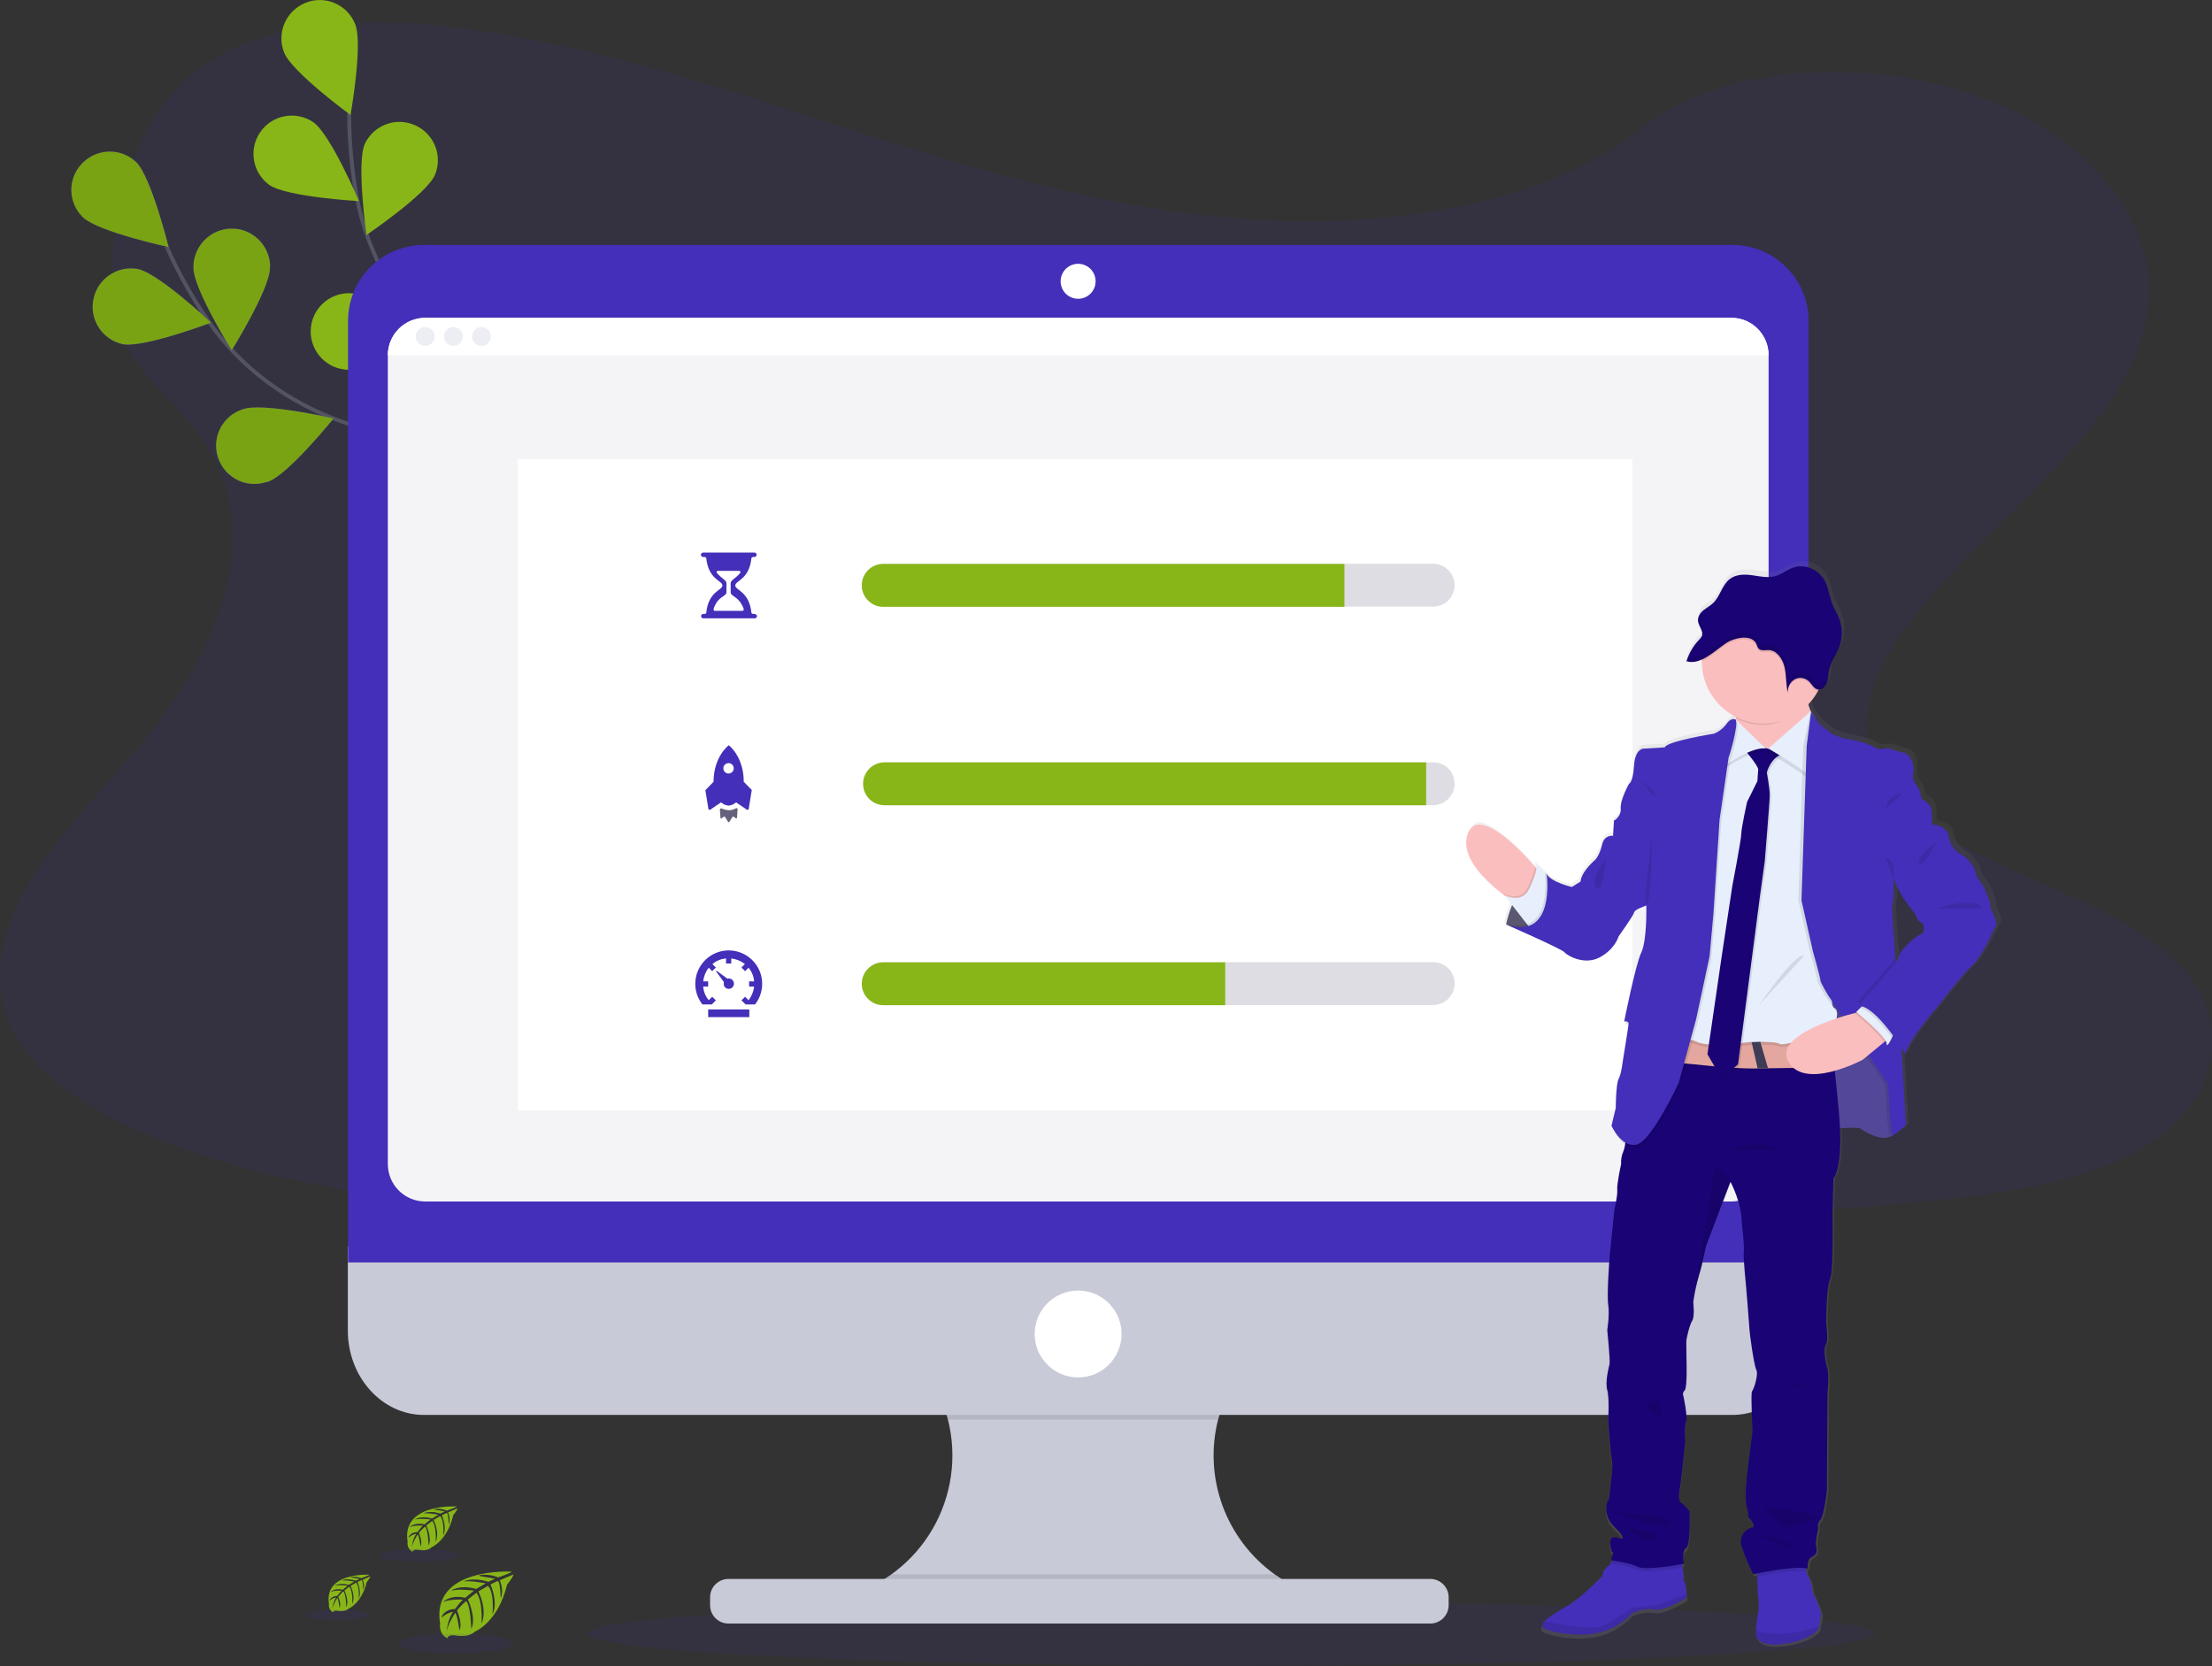 <?xml version="1.0" encoding="UTF-8"?> <!-- Generator: Adobe Illustrator 17.1.0, SVG Export Plug-In . SVG Version: 6.00 Build 0) --> <svg xmlns="http://www.w3.org/2000/svg" xmlns:xlink="http://www.w3.org/1999/xlink" id="fb638577-3af1-4e62-8e8d-f046cc0653af" x="0px" y="0px" viewBox="0 0 1150.4 866.5" xml:space="preserve"><rect x="0" y="0" width="1150.4" height="866.5" fill="#333333" stroke="none"/> <title>site stats</title> <path opacity="0.1" fill="#432FB9" d="M1119.6,593.6c-1.1,0.7-2.2,1.4-3.3,2.1 c-4.2,2.6-8.5,4.9-12.9,6.9c-23.5,10.8-52.4,16.2-80.5,19.8c-63.2,8.1-127.6,9.7-191.8,11.2c-173.5,4.2-347.4,8.3-520.4-1.3 c-68.4-3.8-138.3-10.2-200.2-29.7c-8.9-2.8-17.6-5.9-26.1-9.2c-17.3-6.8-33.8-15.1-47.6-25c-13-9.3-23.5-19.9-29.8-32.1 c-13.1-25.2-6.2-53.6,8.8-78.3c6.3-10.1,13.3-19.7,21-28.8c11.5-13.9,24.2-27.5,35.8-41.3c41.3-49.5,68.3-112.1,30.1-162.9 c-11-14.6-26.8-27.4-35.7-42.6c-11.4-19.5-10.5-41.1-6.9-62.1c0.5-2.6,1-5.3,1.5-7.9c6.2-31.1,17.9-64.6,53.8-84.1 c37.3-20.2,90.3-19.2,136.6-12c72,11.2,138.4,34.7,205.5,55.9s137.3,40.6,211.1,42.7c65.1,1.8,141.1-11.9,184.3-47.7 c42-34.8,120.9-37.4,177.8-16.4c39,14.4,68.2,40.4,80.4,69.6c2.5,5.8,4.3,11.9,5.4,18.1c1,5.6,1.3,11.4,1,17.1 c-0.2,2.8-0.5,5.6-1,8.4c-9.5,57.6-77.9,103.1-119.5,154.5c-20.3,25.1-34.7,55.3-20.7,82.5c21.3,41.3,95.4,56,140.2,86.7 c8.6,5.9,16.1,12.4,22,19.8C1160,534.8,1152,571.8,1119.6,593.6z"></path> <path fill="none" stroke="#535461" stroke-width="2" stroke-miterlimit="10" d="M294.9,324.9c0,0-46-81.5-115.3-105 c-29.1-9.9-54.5-28.4-71.8-53.7c-8.2-12-15.3-24.8-21.2-38.1"></path> <path fill="#432FB9" d="M43,112.9c7.9,7.7,44.7,15.6,44.7,15.6s-9-36.5-16.9-44.2c-8-7.6-20.6-7.2-28.2,0.8 C35.1,92.9,35.3,105.3,43,112.9z"></path> <path fill="#432FB9" d="M63.8,179c10.8,2.1,46-11.2,46-11.2s-27.4-25.8-38.2-27.9c-10.8-1.9-21.2,5.3-23.1,16.2 C46.6,166.6,53.4,176.7,63.8,179L63.8,179z"></path> <path fill="#432FB9" d="M139.5,250.5c10.4-3.6,34-32.9,34-32.9s-36.7-8.4-47.1-4.8c-10.5,3.3-16.4,14.4-13.1,24.9 s14.4,16.4,24.9,13.1C138.7,250.8,139.1,250.7,139.5,250.5L139.5,250.5z"></path> <path fill="#432FB9" d="M209,291.8c10.9-1.8,39.1-26.6,39.1-26.6s-34.7-14.5-45.6-12.7c-10.9,1.8-18.2,12.1-16.4,22.9 S198.2,293.6,209,291.8z"></path> <path fill="#432FB9" d="M140.4,139.3c0,11-19.9,42.9-19.9,42.9s-19.9-31.9-19.9-42.9c-0.2-11,8.5-20.1,19.5-20.4s20.1,8.5,20.4,19.5 C140.4,138.7,140.4,139,140.4,139.3L140.4,139.3z"></path> <path fill="#432FB9" d="M221.1,188.5c-3.3,10.5-31.8,35-31.8,35s-9.5-36.4-6.2-46.9c3.7-10.4,15.2-15.7,25.5-12 C218.3,168.1,223.7,178.5,221.1,188.5L221.1,188.5z"></path> <path fill="#432FB9" d="M292.9,247.1c-1.5,10.9-25.5,39.9-25.5,39.9s-15.5-34.3-14-45.2c1.3-10.9,11.2-18.7,22.1-17.4 c10.9,1.3,18.7,11.2,17.4,22.1C293,246.7,293,246.9,292.9,247.1L292.9,247.1z"></path> <path fill="#79A313" d="M43,112.9c7.9,7.7,44.7,15.6,44.7,15.6s-9-36.5-16.9-44.2 c-8-7.6-20.6-7.2-28.2,0.8C35.1,92.9,35.3,105.3,43,112.9z"></path> <path fill="#79A313" d="M63.8,179c10.8,2.1,46-11.2,46-11.2s-27.4-25.8-38.2-27.9 c-10.8-1.9-21.2,5.3-23.1,16.2C46.6,166.6,53.4,176.7,63.8,179L63.8,179z"></path> <path fill="#79A313" d="M139.5,250.5c10.4-3.6,34-32.9,34-32.9s-36.7-8.4-47.1-4.8 c-10.5,3.3-16.4,14.4-13.1,24.9s14.4,16.4,24.9,13.1C138.7,250.8,139.1,250.7,139.5,250.5L139.5,250.5z"></path> <path opacity="0.25" d="M209,291.8c10.9-1.8,39.1-26.6,39.1-26.6s-34.7-14.5-45.6-12.7 c-10.9,1.8-18.2,12.1-16.4,22.9S198.2,293.6,209,291.8z"></path> <path fill="#79A313" d="M140.4,139.3c0,11-19.9,42.9-19.9,42.9s-19.9-31.9-19.9-42.9 c-0.2-11,8.5-20.1,19.5-20.4s20.1,8.5,20.4,19.5C140.4,138.7,140.4,139,140.4,139.3L140.4,139.3z"></path> <path opacity="0.25" d="M221.1,188.5c-3.3,10.5-31.8,35-31.8,35s-9.5-36.4-6.2-46.9 c3.7-10.4,15.2-15.7,25.5-12C218.3,168.1,223.7,178.5,221.1,188.5L221.1,188.5z"></path> <path opacity="0.25" d="M292.9,247.1c-1.5,10.9-25.5,39.9-25.5,39.9s-15.5-34.3-14-45.2 c1.3-10.9,11.2-18.7,22.1-17.4c10.9,1.3,18.7,11.2,17.4,22.1C293,246.7,293,246.9,292.9,247.1L292.9,247.1z"></path> <path fill="none" stroke="#535461" stroke-width="2" stroke-miterlimit="10" d="M292.3,323.2c0,0-9-93.2-62.9-142.7 c-22.6-20.8-38.3-48.1-43.9-78.2c-2.6-14.3-3.9-28.9-3.9-43.5"></path> <path fill="#88B618" d="M147.8,27.4c4.1,10.2,34.5,32.4,34.5,32.4s6.6-37,2.4-47.3c-4.1-10.2-15.7-15.2-25.9-11 S143.7,17.2,147.8,27.4L147.8,27.4z"></path> <path fill="#88B618" d="M140.1,96.2c9,6.3,46.6,8.4,46.6,8.4S172,70,163,63.6c-9.1-6.2-21.5-3.9-27.7,5.2 C129.2,77.7,131.3,89.9,140.1,96.2L140.1,96.2z"></path> <path fill="#88B618" d="M180.3,192.3c11,0.9,44.4-16.3,44.4-16.3s-30.1-22.5-41.1-23.4c-10.9-1.2-20.8,6.8-21.9,17.7 c-1.2,10.9,6.8,20.8,17.7,21.9C179.7,192.3,180,192.3,180.3,192.3L180.3,192.3z"></path> <path fill="#432FB9" d="M227.2,258.1c10.7,2.8,46.5-8.5,46.5-8.5s-25.9-27.3-36.5-30.1c-10.7-2.8-21.5,3.6-24.3,14.3 S216.5,255.4,227.2,258.1L227.2,258.1z"></path> <path fill="#88B618" d="M226.2,91c-4.4,10.1-35.6,31.2-35.6,31.2s-5.3-37.3-0.9-47.3c4.7-10,16.5-14.3,26.5-9.6 C225.9,69.8,230.3,81.1,226.2,91z"></path> <path fill="#432FB9" d="M280,168.6c-7.3,8.3-43.3,19.1-43.3,19.1s6.1-37.1,13.4-45.4c7.1-8.4,19.7-9.5,28.1-2.4 c8.4,7.1,9.5,19.7,2.4,28.1C280.4,168.2,280.2,168.4,280,168.6z"></path> <path fill="#432FB9" d="M322,251.3c-5.8,9.4-39.4,26.1-39.4,26.1s-0.3-37.6,5.5-47c5.8-9.4,18-12.3,27.4-6.6S327.8,242,322,251.3 L322,251.3z"></path> <ellipse opacity="0.1" fill="#432FB9" cx="640" cy="849.6" rx="335" ry="16.8"></ellipse> <path fill="#88B618" d="M266.2,817.4c0,0-42.3-2.5-37.3,27.1c0,0-1,5.2,3.8,7.6c0,0,0.1-2.2,4.3-1.5c1.5,0.3,3.1,0.3,4.6,0.2 c2.1-0.1,4-1,5.6-2.3l0,0c0,0,11.9-4.9,16.5-24.3c0,0,3.4-4.2,3.3-5.3l-7.1,3c0,0,2.4,5.1,0.5,9.4c0,0-0.2-9.2-1.6-9 c-0.3,0-3.7,1.8-3.7,1.8s4.2,9,1,15.5c0,0,1.2-11-2.3-14.8l-5,2.9c0,0,4.9,9.3,1.6,16.8c0,0,0.9-11.6-2.6-16.1l-4.5,3.5 c0,0,4.6,9.1,1.8,15.4c0,0-0.4-13.5-2.8-14.5c0,0-4,3.5-4.6,5c0,0,3.1,6.6,1.2,10.1c0,0-1.2-9-2.2-9c0,0-4,6-4.4,10 c0,0,0.2-6.1,3.4-10.6c-2.3,0.4-4.4,1.5-6.1,3.1c0,0,0.6-4.2,7.1-4.6c0,0,3.3-4.5,4.1-4.8c0,0-6.4-0.5-10.3,1.2c0,0,3.4-4,11.5-2.2 l4.5-3.7c0,0-8.4-1.2-12,0.1c0,0,4.1-3.5,13.2-1l4.9-2.9c0,0-7.2-1.5-11.5-1c0,0,4.5-2.4,12.9,0.2l3.5-1.6c0,0-5.3-1-6.8-1.2 s-1.6-0.6-1.6-0.6c3.3-0.6,6.8-0.2,9.9,1.1C258.8,820.6,266.3,817.8,266.2,817.4z"></path> <ellipse opacity="0.1" fill="#432FB9" cx="237" cy="854.7" rx="29.9" ry="5.1"></ellipse> <path fill="#88B618" d="M192.1,819c0,0-23.8-1.4-21,15.3c-0.3,1.7,0.6,3.5,2.1,4.3c0,0,0-1.2,2.4-0.8c0.9,0.1,1.7,0.2,2.6,0.1 c1.2-0.1,2.3-0.5,3.2-1.3l0,0c0,0,6.7-2.8,9.3-13.7c0,0,1.9-2.4,1.9-3l-4,1.7c0,0,1.4,2.9,0.3,5.3c0,0-0.1-5.2-0.9-5.1 c-0.2,0-2.1,1-2.1,1s2.4,5.1,0.6,8.7c0,0,0.7-6.2-1.3-8.4l-2.9,1.7c0,0,2.8,5.2,0.9,9.5c0,0,0.5-6.5-1.5-9.1l-2.6,2 c0,0,2.6,5.1,1,8.7c0,0-0.2-7.6-1.6-8.2c-1,0.8-1.8,1.8-2.6,2.8c0,0,1.8,3.7,0.7,5.7c0,0-0.7-5.1-1.2-5.1c0,0-2.2,3.4-2.5,5.7 c0.1-2.1,0.8-4.2,1.9-6c-1.3,0.2-2.5,0.9-3.4,1.8c0,0,0.4-2.4,4-2.6c0,0,1.9-2.5,2.3-2.7c0,0-3.6-0.3-5.8,0.7c0,0,1.9-2.2,6.4-1.2 l2.5-2.1c0,0-4.8-0.7-6.8,0.1c0,0,2.3-2,7.4-0.5l2.8-1.7c-2.1-0.5-4.3-0.7-6.5-0.6c0,0,2.6-1.4,7.3,0.1l2-0.9c0,0-3-0.6-3.8-0.7 s-0.9-0.3-0.9-0.3c1.9-0.3,3.8-0.1,5.6,0.6C188,820.8,192.2,819.2,192.1,819z"></path> <ellipse opacity="0.1" fill="#432FB9" cx="175.7" cy="840" rx="16.9" ry="2.8"></ellipse> <path fill="#88B618" d="M237.4,783.5c0,0-28.8-1.7-25.4,18.4c-0.4,2.1,0.7,4.2,2.6,5.2c0,0,0.1-1.5,3-1c1,0.2,2.1,0.2,3.1,0.2 c1.4-0.1,2.7-0.6,3.8-1.6l0,0c0,0,8.1-3.3,11.2-16.6c0,0,2.3-2.9,2.2-3.6l-4.9,2.1c0,0,1.6,3.5,0.4,6.4c0,0-0.2-6.3-1.1-6.1 c-0.2,0-2.5,1.2-2.5,1.2s2.9,6.1,0.7,10.5c0,0,0.8-7.5-1.6-10.1l-3.4,2c0,0,3.3,6.3,1.1,11.5c0,0,0.6-7.9-1.8-11l-3.1,2.4 c0,0,3.1,6.2,1.2,10.5c0,0-0.3-9.2-1.9-9.9c0,0-2.7,2.4-3.1,3.4c0,0,2.1,4.5,0.8,6.9c0,0-0.8-6.1-1.5-6.2c0,0-2.7,4.1-3,6.8 c0.1-2.6,0.9-5.1,2.3-7.2c-1.6,0.3-3,1-4.1,2.2c0,0,0.4-2.9,4.8-3.1c0,0,2.2-3.1,2.8-3.3c0,0-4.4-0.4-7,0.8c0,0,2.3-2.7,7.8-1.5 l3.1-2.5c0,0-5.7-0.8-8.2,0.1c0,0,2.8-2.4,9-0.6l3.3-2c0,0-4.9-1-7.8-0.7c0,0,3.1-1.7,8.8,0.1l2.4-1.1c0,0-3.6-0.7-4.6-0.8 s-1.1-0.4-1.1-0.4c2.3-0.4,4.6-0.1,6.7,0.8C232.5,785.7,237.6,783.9,237.4,783.5z"></path> <ellipse opacity="0.1" fill="#432FB9" cx="217.6" cy="808.9" rx="20.4" ry="3.4"></ellipse> <path fill="#C8CAD7" d="M677,826.8v7.8H445.7v-6.3c39.4-14.6,59.4-58.3,44.9-97.7c-7-18.9-21.3-34.3-39.6-42.7h224.5 c-20.9,9.6-36.3,28.1-42,50.4c-7.7,30.3,4,62.2,29.4,80.5C667.2,821.9,672,824.6,677,826.8z"></path> <path opacity="0.1" d="M675.4,687.9c-20.9,9.6-36.3,28.1-42,50.4H493c-5.7-22.3-21.1-40.8-42-50.4 H675.4z"></path> <path fill="#C8CAD7" d="M180.9,648.1V692c0,24.2,17.7,43.9,39.6,43.9h680.4c21.9,0,39.6-19.7,39.6-43.9v-43.9H180.9z"></path> <path opacity="0.1" d="M677,826.8v7.8H445.7v-6.3c6.3-2.4,12.3-5.6,17.8-9.5h199.2 C667.2,822,672,824.6,677,826.8z"></path> <path fill="#C8CAD7" d="M378.8,821.2h365.1c5.2,0,9.5,4.3,9.5,9.5v4.2c0,5.2-4.3,9.5-9.5,9.5H378.8c-5.2,0-9.5-4.3-9.5-9.5v-4.2 C369.3,825.5,373.6,821.2,378.8,821.2z"></path> <path fill="#432FB9" d="M940.6,167c0-21.9-17.7-39.6-39.6-39.6l0,0H220.6c-21.9,0-39.6,17.7-39.6,39.6l0,0v489.6h759.6V167z"></path> <path fill="#F4F4F7" d="M919.8,184.8v420.6c0,10.8-8.7,19.5-19.5,19.5c0,0,0,0,0,0H221.2c-10.8,0-19.5-8.7-19.5-19.5c0,0,0,0,0,0 V184.8c0-10.8,8.7-19.5,19.5-19.5h679.2C911.1,165.3,919.8,174,919.8,184.8L919.8,184.8z"></path> <circle fill="#FFFFFF" cx="560.7" cy="146.3" r="9.1"></circle> <circle fill="#FFFFFF" cx="560.7" cy="693.8" r="22.6"></circle> <path fill="#FFFFFF" d="M919.8,184.8H201.7c0-10.8,8.7-19.5,19.5-19.5c0,0,0,0,0,0h679.2C911.1,165.2,919.8,174,919.8,184.8 C919.8,184.7,919.8,184.8,919.8,184.8z"></path> <circle fill="#EDEDF4" cx="221.1" cy="175" r="4.9"></circle> <circle fill="#EDEDF4" cx="235.8" cy="175" r="4.9"></circle> <circle fill="#EDEDF4" cx="250.4" cy="175" r="4.9"></circle> <rect x="269.3" y="238.8" fill="#FFFFFF" width="579.6" height="338.7"></rect> <path fill="#432FB9" d="M368.3,525h21.4v4h-21.4V525z M379,514.3c1.5,0,2.7-1.2,2.7-2.7c0-1.5-1.2-2.7-2.7-2.7c-0.2,0-0.5,0-0.7,0.1 l-5.6-4.1l-0.3,0.3l4.1,5.6c-0.1,0.3-0.1,0.5-0.1,0.8C376.3,513.1,377.5,514.3,379,514.3C379,514.3,379,514.3,379,514.3z"></path> <path fill="#432FB9" d="M379,494.3c-9.6,0-17.4,7.8-17.4,17.4c0,3.9,1.3,7.6,3.7,10.7h4.9l0.3-0.3l1.8-1.8l-1.9-1.9l-1.8,1.8 c-1.7-2-2.7-4.5-2.9-7.1h2.6v-2.7h-2.6c0.3-2.6,1.3-5.1,2.9-7.1l1.8,1.8l1.9-1.9l-1.8-1.8c2-1.7,4.5-2.7,7.1-2.9v2.6h2.7v-2.6 c2.6,0.3,5.1,1.3,7.1,2.9l-1.8,1.8l1.9,1.9l1.8-1.8c1.7,2,2.7,4.5,2.9,7.1h-2.6v2.7h2.6c-0.3,2.6-1.3,5.1-2.9,7.1l-1.8-1.8l-1.9,1.9 l1.9,1.8l0.3,0.3h4.9c5.9-7.6,4.6-18.5-3-24.4C386.6,495.6,382.8,494.3,379,494.3L379,494.3z"></path> <path fill="#65617D" d="M379,421.4c-1.2-0.1-2.5-0.4-3.6-0.9c-0.3-0.2-0.7,0-0.9,0.3c0,0.1-0.1,0.2-0.1,0.3l0.3,4.3 c0,0.2,0.2,0.3,0.4,0.3c0.1,0,0.1,0,0.2-0.1l1.2-0.9c0.1-0.1,0.4-0.1,0.5,0.1c0,0,0,0,0,0l1.7,2.7c0.1,0.2,0.3,0.2,0.5,0.1 c0,0,0.1-0.1,0.1-0.1l1.7-2.7c0.1-0.1,0.3-0.2,0.5-0.1c0,0,0,0,0,0l1.2,0.9c0.1,0.1,0.4,0.1,0.5-0.1c0,0,0.1-0.1,0.1-0.2l0.3-4.3 c0-0.4-0.3-0.7-0.6-0.7c-0.1,0-0.2,0-0.3,0.1C381.4,421.1,380.2,421.4,379,421.4L379,421.4z"></path> <path fill="#432FB9" d="M390.8,410.7l-4-4.1c0-13.2-7.8-19-7.8-19s-7.9,5.9-7.9,19l-4,4.1c-0.2,0.2-0.2,0.4-0.2,0.6l1.5,9.3 c0,0.4,0.4,0.6,0.7,0.6c0.1,0,0.2,0,0.3-0.1l5.6-3.8c1.1,1,2.5,1.6,3.9,1.7c1.4-0.1,2.8-0.7,3.9-1.7l5.6,3.8 c0.3,0.2,0.7,0.1,0.9-0.2c0.1-0.1,0.1-0.2,0.1-0.3l1.5-9.3C391.1,411,391,410.8,390.8,410.7z M379,402.3c-1.5,0.1-2.7-1.1-2.8-2.6 c-0.1-1.5,1.1-2.7,2.6-2.8c1.5-0.1,2.7,1.1,2.8,2.6c0,0,0,0.1,0,0.1C381.6,401,380.5,402.2,379,402.3L379,402.3z"></path> <path fill="#432FB9" d="M392.3,319.3h-0.4c-0.5,0-1-0.1-1.1-0.6l0,0c-1.2-11.3-8.4-11.6-8.4-14.2s7.2-2.9,8.4-14.2l0,0 c0.1-0.5,0.5-0.6,1.1-0.6h0.4c0.6,0,1.2-0.5,1.2-1.1c0-0.7-0.5-1.2-1.1-1.2c0,0,0,0,0,0h-26.7c-0.6,0-1.2,0.5-1.2,1.1 c0,0.6,0.5,1.2,1.1,1.2c0,0,0,0,0.1,0h0.5c0.5,0,1,0.1,1.1,0.6l0,0c1.2,11.3,8.4,11.6,8.4,14.2s-7.2,2.9-8.4,14.2l0,0 c-0.1,0.5-0.5,0.6-1.1,0.6h-0.4c-0.6,0-1.2,0.5-1.2,1.1c0,0.6,0.5,1.2,1.1,1.2c0,0,0,0,0.1,0h26.7c0.6,0,1.2-0.5,1.2-1.2 c0,0,0,0,0-0.1C393.5,319.8,392.9,319.3,392.3,319.3z M371.2,316.4c2.4-6.7,6.6-5.9,6.6-8.5v-4.6c0-1.6-3.1-2.8-5-5.4 c-0.2-0.3-0.1-0.7,0.2-0.9c0.1-0.1,0.2-0.1,0.3-0.1h11.1c0.4,0,0.7,0.3,0.7,0.6c0,0.1,0,0.3-0.1,0.4c-1.9,2.6-5,3.8-5,5.4v4.6 c0,2.6,4.1,1.9,6.7,8.5c0.2,0.6,0.1,1.3-0.6,1.3h-14.4C371.2,317.8,371,317,371.2,316.4z"></path> <path opacity="0.2" fill="#5A5773" d="M756.5,304.4c0,6.1-5,11.1-11.1,11.1H459.7 c-6.2,0.2-11.3-4.7-11.5-10.8c-0.2-6.2,4.7-11.3,10.8-11.5c0.2,0,0.4,0,0.7,0h285.8C751.6,293.3,756.5,298.3,756.5,304.4z"></path> <path opacity="0.2" fill="#5A5773" d="M756.5,407.6c0,6.1-5,11.1-11.1,11.2h0H459.7 c-6.2-0.2-11-5.3-10.8-11.5c0.2-5.9,4.9-10.6,10.8-10.8h285.8C751.6,396.5,756.5,401.5,756.5,407.6z"></path> <path opacity="0.2" fill="#5A5773" d="M756.5,511.6c0,6.1-5,11.1-11.1,11.1H459.7 c-6.2,0.2-11.3-4.7-11.5-10.8s4.7-11.3,10.8-11.5c0.2,0,0.4,0,0.7,0h285.8C751.6,500.5,756.6,505.5,756.5,511.6z"></path> <path fill="#88B618" d="M699.2,293.3v22.3H459.7c-6.2,0.2-11.3-4.7-11.5-10.8c-0.2-6.2,4.7-11.3,10.8-11.5c0.2,0,0.4,0,0.7,0H699.2z "></path> <path fill="#88B618" d="M741.7,396.5v22.3h-282c-6.2-0.2-11-5.3-10.8-11.5c0.2-5.9,4.9-10.6,10.8-10.8L741.7,396.5z"></path> <path fill="#88B618" d="M637.2,500.5v22.3H459.7c-6.2,0.2-11.3-4.7-11.5-10.8s4.7-11.3,10.8-11.5c0.2,0,0.4,0,0.7,0L637.2,500.5z"></path> <linearGradient id="SVGID_1_" gradientUnits="userSpaceOnUse" x1="296.503" y1="-5.648" x2="296.503" y2="559.245" gradientTransform="matrix(1 0 0 -1 605.84 850.76)"> <stop offset="0" style="stop-color:#808080;stop-opacity:0.25"></stop> <stop offset="0.54" style="stop-color:#808080;stop-opacity:0.12"></stop> <stop offset="1" style="stop-color:#808080;stop-opacity:0.1"></stop> </linearGradient> <path fill="url(#SVGID_1_)" d="M1038,469.6c0.6-1.5-3.6-9.8-3.6-10.2s-4.3-5-4.3-7.6s-5.6-8.2-5.6-8.2s-7.5-3.1-8.3-9.9 s-9-6.9-9-6.9l0,0c0,0,0-0.6,0-1.6c0-2.1-0.1-5.9-1-8c-1-1.9-2.6-3.3-4.7-3.9c0,0-0.8-5.3-2.5-6.9c-1.9-2-2.6-4.7-1.9-7.3 c0.8-2.6-1.1-9.1-5.1-10s-8.5-2.5-8.5-2.5s-0.5,0.1-1.1,0.2l-0.5-0.2c-0.9,0.2-1.9,0.3-2.9,0.4c-0.8,0-1.7-0.2-2.3-0.8 c-1.4-1.5-12.4-4.4-14.5-4.4s-8-2.7-8-2.7l-5.9-4.5c-1.7-1.3-4.7-6.4-5.1-7.1l-0.1-0.1l0,0l0,0c-0.5-1.2-0.9-2.4-1.2-3.6l0,0 c2-2.1,3.7-4.5,5.1-7c0.1-0.3,0.3-0.5,0.4-0.8c0.3,0,0.6,0,0.9-0.1l0.4-0.1c1.4-0.7,2.4-2,2.9-3.5l0,0c0.1-0.3,0.2-0.6,0.3-0.9 l0.1-0.3c0-0.2,0.1-0.4,0.1-0.6l0.1-0.4c0-0.2,0.1-0.4,0.1-0.6s0-0.2,0-0.3s0.1-0.5,0.1-0.8l0,0c0.1-1,0.2-1.9,0.4-2.9l0,0l0,0 c0.8-3.7,3-6.8,4.6-10.2l0,0c0.2-0.5,0.4-1,0.6-1.5s0.4-1.1,0.5-1.6c0-0.2,0.1-0.3,0.1-0.5c0.1-0.4,0.2-0.8,0.3-1.2 c0-0.2,0.1-0.4,0.1-0.5c0.1-0.6,0.2-1.1,0.2-1.7c0.3-3.2-0.2-6.5-1.4-9.5c-1-2.5-2.5-4.9-3.6-7.4c-1.6-3.9-2-8.3-3.9-11.9 c-3.2-6.2-10.8-9.3-17-7c-3,1.1-5.5,3.3-8.6,4.2c-4,1.3-8.4,0.3-12.6-0.3s-8.8-0.6-12.2,2.1c-3.9,3.1-4.9,9.1-8.6,12.5 c-1.5,1.5-3.4,2.4-5,3.7c-1.1,0.9-2,2.1-2.5,3.5c0,0.1-0.1,0.2-0.1,0.3c0,0.1-0.1,0.2-0.1,0.4c0,0.1,0,0.3-0.1,0.4s0,0.2,0,0.3 c0,0.2,0,0.5,0,0.7l0,0c0,0.2,0.1,0.5,0.1,0.7c0,0.1,0,0.1,0,0.2s0.1,0.4,0.2,0.6v0.1c0.1,0.2,0.2,0.4,0.2,0.6s0.1,0.2,0.1,0.3 c0,0.1,0.1,0.2,0.1,0.3c0.5,1,1,2.1,1.3,3.2c0.2,0.7,0.1,1.4-0.1,2.1c-0.4,0.8-0.9,1.4-1.5,2c-2.7,2.8-4.8,6.2-6.2,9.9 c-0.2,0.4-0.3,0.8-0.4,1.3l0,0l0.2,0c0.4,0.1,0.8,0.2,1.2,0.3c0.2,0,0.5,0.1,0.7,0.1c0.9,0.1,1.9,0,2.8-0.2l0.7-0.2 c0.9-0.3,1.9-0.6,2.8-1c0,0.3,0,0.5,0,0.8s0,0.3,0,0.5c0,12.3,7,23.5,18,28.9l0.1,0.9l0.1,0.7l-0.4-0.4c0,0-2.5-1.2-4.8,2.3 c-1.7,2.3-4,4.1-6.7,5.2c0,0-24.9,3.9-25.9,7.2l-11.6,0.7c0,0-4.1,0.5-4.5,9.1s-2.6,9.4-2.6,9.4s-4.8,8.4-4.4,12.8s-3.8,6.5-3.8,6.5 l-0.5,7.8c0,0-4.5-0.7-5.8,4.6s-3.4,7.8-3.4,7.8s-7.5,6.3-7.9,11.5l-4.7,2.9c0,0-10.8-2.5-13.3-6.8l-0.8-0.7c0,0,0-0.1-0.1-0.1l0,0 c-1.6-1.5-5-4.7-4.5-4c0.3,0.7,0.4,1.5,0.2,2.2l-0.8-0.9l-2.1-2.3c0,0-16.1-18.5-26.3-19.8l0,0c-2.2,0.6-4,2.3-4.6,4.5 c-1.3,4.4-2.7,11.7,0.7,15.3l16.2,17.3l0.4,0.3l3.5,4.5c-0.6,1.4-1.1,2.8-1.5,4v0.1c-0.1,0.3-0.2,0.5-0.3,0.8l-0.1,0.3 c-0.1,0.3-0.2,0.5-0.2,0.8s-0.1,0.3-0.1,0.5s0,0.2-0.1,0.3c-0.4,1.4-0.6,2.4-0.8,3l-0.9-0.3l0.9,0.4c0,0,0,0.1,0,0.1 c0,0.1,0,0.2-0.1,0.3c0.3,0.1,0.5,0.3,0.8,0.4c4.8,2.1,28.7,12.6,30,14.2c1.4,1.8,10.4,6.9,18.6,2.6s10-11,10-11s7.9-11,8.2-12.6 s6.4-3.5,6.4-3.5s0.5,18.2-2.6,24.9s-9,36.2-9,36.2c0.4-0.1,0.8-0.1,1.2-0.1l-0.3,1.7c0.5-0.1,1-0.1,1.5,0c-0.4,3.3-3,18.9-3,18.9 s-0.8,7.1-2.2,9.5s-1.5,15.2-1.5,15.2l-2.2,9.2c0,0,0.3,0.6,0.8,1.6l0,0c0,0,2.3,5.2,6.3,8.1c-0.2,1.4-0.6,2.9-1.1,4.2 c-0.9,2.1-1.2,4.3-1.1,6.5c0,0-2.3,10.5-2,13.5s-1.5,10.3-1.5,10.3l-2.5,23.7c0,0-1.6,20.5-0.8,26.1s-0.5,13.2-0.5,13.2 s1.6,16.2,1.2,17.9s-2.5,9.4-1.2,13.6s0.5,15.8,0.5,15.8s0.8,15.2,1.8,20.1s-0.3,11.2-0.3,11.2s-1,10.5-1.4,10.5s-4,7.2,3.3,14.3 s2.8,6,2.8,6s-5.8-2.8-5.1,3c0.7,5.6,1.5,4.1,1.6,4l-1.4,4.5l1,0.1c-0.3,0.3-0.5,0.6-0.8,1c-0.8,1-1.7,2-2.8,2.9 c-1.7,1.2-1.8,3.9-1.8,3.9s-10.1,11-19.6,16.6c-5,2.9-9.3,5.4-11.1,7.5c-1.7,1.8-1.4,3.3,2.1,4.5c7.4,2.5,20.4,3.7,29.7,0.5 c5.5-1.9,10.5-5.1,14.5-9.4c0,0,5.9-3,11.6-1.9s17.3-6.4,17.3-6.4l-0.2-1.9l-0.6-5.6c-0.8-0.9-1.2-2.2-1-3.4 c0.1-1.6-0.1-3.3-0.5-4.9c-0.1-0.5-0.2-1.1-0.3-1.6l1-0.2c0,0-1.4-6.9,1.1-8.3s1.8-19.2,1.8-19.2s-3.1-4.1-4.8-4.8 s-0.1-9.1,0.1-10.2s2.3-22.3,2.3-22.3s-0.8-6.7,0.3-9.5s-1.4-13.9-1.4-13.9s-0.8-1.4,0.7-3s1-16.2,1-16.2s-0.1-7.3-0.1-9.3 s1.6-8.8,3.1-11.1s0.5-9.5,0.5-9.5l0,0l0.1-0.5c0-0.2,0.1-0.5,0.1-0.8l0.1-0.7c0.7-4,1.6-7.9,2.7-11.8c1.8-5.7,3.8-15.8,3.8-15.8 l12.7-33.3l0.1-0.4c0,0,5.9,10.9,5.9,20.9c0,0,1.5,12.1,1.1,15.3s1.2,18.6,1.2,18.6s1.8,22,1.8,23s2.2,17.9,3.6,20.5 s-1.4,10.5-2.2,11.3s0.3,20.8,0.3,20.8s-2,15.8-2.5,19s-2,15.8-0.7,20.7s0.8,5.6,0.8,5.6s4.9,5,2,5.4c-4.1,0.9-6.6,4.9-5.8,9 c0.1,0.3,0.2,0.6,0.3,0.9c1.7,5,3.7,9.8,6,14.5l2.3-0.5v1.6l0.2,8.1c0,0,1,7.8,0.4,9.5c-0.6,3.5-0.9,7-1.1,10.6 c-0.1,1.2-0.2,1.9-0.2,1.9s0,7.2,15.2,5s18-8.1,18-8.1s0-0.3,0.1-0.8c0.2-1.4,0.7-4.3,1.1-5.9c0.5-2.2-4.4-12-4.4-12 s-0.8-6.7-2.2-8.2c-0.6-0.9-0.9-1.8-1.1-2.8c-0.1-0.5-0.2-1.1-0.3-1.7c0.4,0.1,0.7,0.1,1,0.2c0.5,0.1-0.8-4.8,2.3-6.3s2.3-4.6,1.9-6 s1.2-9,1.2-9c-0.4-1.5,0-3.2,1.1-4.3c1.9-1.9,3.4-15.2,3.4-15.2l0.3-51.4c0,0,1-9.1-0.1-12.8s-2.2-10.7-0.7-12.6s0.1-10.7,0.1-10.7 s0-18.6,2-23.2s1.4-33.8,1.4-33.8l0.5-19.2c0,0,4.5-4.2,3.4-26.3c4.8-0.3,10.2-0.5,11,0.2c1.5,1.2,11.2,7.5,17,3.5 c1.2-0.5,6.8-5.3,6.8-5.3l-2.4-40.8c1.5,2.3,2.4,3.8,2.4,3.8c0-5.7,16.2-24.2,16.2-24.2s15-19.4,18.3-21.8s9.7-14.5,9.7-14.5 c1-2.3,2.1-4.6,3.3-6.8C1042.4,477.6,1037.4,471.1,1038,469.6z M1002.7,483.9c-4.1,0.4-12.7,9.8-12.9,11.8c-0.3,1.3-0.9,2.6-1.8,3.7 c-0.1-0.8-0.1-1.7-0.2-2.5c-1-12-2-26.6-1.5-28.1c0.8-2.4,0.5-13.5,0.5-13.5l0,0l0.2-0.2c2.8,8.5,11.3,18.6,11.3,18.6 s1.5,4.4,3.3,4.5S1002.7,483.9,1002.7,483.9L1002.7,483.9z"></path> <path fill="#65617D" d="M783.3,480.8c0,0,5-26.2,21-26.3l11.7,24.1l-7.8,5.4C808.2,484,791.2,484.5,783.3,480.8z"></path> <path opacity="0.1" d="M816,478.6l-7.8,5.4c0,0-12,0.4-20.5-1.7c-1.5-0.4-3-0.9-4.5-1.5 c0,0,0-0.1,0.1-0.4c0,0,0-0.1,0-0.1c0.7-3.3,1.7-6.5,3-9.6c0.5-1.2,1-2.4,1.7-3.6c2.3-4.5,5.7-9,10.2-11.1c1.7-0.8,3.5-1.3,5.3-1.4 h0.5h0.2l0.3,0.5l4,8.2L816,478.6z"></path> <path fill="#65617D" d="M949.3,587.3c0,0,16.9-1.6,18.3-0.4s11.1,7.4,16.7,3.5s1.9-17.5,1.9-18.1s-0.5-19.8-0.5-19.8l-10.1-13.6 L962.9,515l-25.9-2.6l0.7,37.9l-0.1,19.4L949.3,587.3z"></path> <path opacity="0.5" fill="#432FB9" d="M949.3,587.3c0,0,16.9-1.6,18.3-0.4s11.1,7.4,16.7,3.5 s1.9-17.5,1.9-18.1s-0.5-19.8-0.5-19.8l-10.1-13.6L962.9,515l-25.9-2.6l0.7,37.9l-0.1,19.4L949.3,587.3z"></path> <path fill="#FBBEBE" d="M800.9,453.8c0,0-1.3,16.5-11.6,16.7c0,0-2.9-1.8-6.8-4.7c-9-6.8-23.3-19.7-19.3-31.8 c5.7-17.3,33.2,14.6,33.2,14.6l2.1,2.4L800.9,453.8z"></path> <path opacity="0.1" d="M800.9,453.8c0,0-1.3,16.5-11.6,16.7c0,0-2.9-1.8-6.8-4.7l-0.9-1.1 c1.7,0.9,3.7,1.4,5.6,1.5c3.2,0.1,6.1-1.7,7.3-4.6c1.1-2.1,2-4.3,2.8-6.5c0.5-1.3,0.8-2.7,1-4L800.9,453.8z"></path> <path fill="#E7EFFD" d="M796.4,483.6l-2.3-3l-7.8-10l-4-5.1c1.7,0.9,3.7,1.4,5.6,1.5c3.2,0.1,6.1-1.7,7.3-4.6c1.1-2.1,2-4.3,2.8-6.5 c1.3-3.6,1.3-5.5,0.8-6.1s2.9,2.4,4.5,4l0.1,0.1l0.8,0.7l0.3,0.5l3.9,7.8c0,0,0,0.1,0,0.3C808.8,465.6,810.2,481.4,796.4,483.6z"></path> <path fill="#432FB9" d="M877.3,830.8c0,0-11.3,7.4-17,6.3s-11.5,1.9-11.5,1.9c-3.9,4.3-8.8,7.5-14.3,9.3c-9.2,3.1-22,1.9-29.3-0.5 c-3.5-1.2-3.7-2.6-2.1-4.5c1.8-2,6.1-4.5,11-7.4c9.3-5.5,19.3-16.4,19.3-16.4s0.1-2.7,1.8-3.9c1-0.9,1.9-1.8,2.7-2.8 c1.5-1.7,2.8-3.5,2.8-3.5l33.3,1.1c0,0,0.6,2.4,1,4.8c0.4,1.6,0.5,3.2,0.5,4.9c-0.2,1.2,0.2,2.4,1,3.4l0.6,5.5L877.3,830.8z"></path> <path fill="#432FB9" d="M947,840.1c-0.4,1.6-0.9,4.5-1.1,5.9c-0.1,0.5-0.1,0.8-0.1,0.8s-2.7,5.9-17.7,8.1s-15-5-15-5 s0.1-0.8,0.2-1.9c0.2-3.5,0.6-7,1.2-10.5c0.5-1.8-0.4-9.5-0.4-9.5l-0.2-8l-0.1-5.6l24.8-2.6c0.2,1.9,0.4,3.7,0.8,5.5 c0.2,1,0.5,2,1.1,2.8c1.4,1.5,2.2,8.1,2.2,8.1S947.6,837.9,947,840.1z"></path> <path opacity="0.1" d="M874,810.3c0,0,0.6,2.4,1,4.8c-3.6,0.7-19.3,3.4-23.3,1.5 c-4.5-2.2-14-3.4-14-3.4l0.2-0.5c1.5-1.7,2.8-3.5,2.8-3.5L874,810.3z"></path> <path opacity="0.1" d="M939.4,817.3c-6.3-1.1-20.1,1.5-25.5,2.6l-0.1-5.6l24.8-2.6 C938.8,813.6,939.1,815.5,939.4,817.3z"></path> <path fill="#1A0375" d="M953.5,612.8l-0.5,19c0,0,0.7,29-1.3,33.6s-2,23.1-2,23.1s1.3,8.8-0.1,10.7s-0.4,8.9,0.7,12.5 s0.1,12.7,0.1,12.7l-0.3,51c0,0-1.5,13.2-3.4,15.1c-1.1,1.1-1.5,2.8-1.1,4.3c0,0-1.6,7.5-1.2,8.9s1.2,4.5-1.9,5.9s-2.3,6.2-2.3,6.2 c-7.4-1.8-28.5,3-28.5,3c-2.3-4.7-4.3-9.5-5.9-14.4c-1.4-3.9,0.6-8.2,4.5-9.6c0.3-0.1,0.6-0.2,0.9-0.3c2.8-0.4-2-5.4-2-5.4 s0.5-0.7-0.8-5.5s0.3-17.3,0.7-20.5s2.4-18.9,2.4-18.9s-1.1-19.8-0.3-20.6s3.5-8.6,2.2-11.2s-3.5-19.4-3.5-20.4s-1.8-22.8-1.8-22.8 s-1.6-15.2-1.2-18.4s-1.1-15.3-1.1-15.3c0-10-5.8-20.8-5.8-20.8l-0.2,0.4l-12.5,32.9c0,0-2,10-3.8,15.6c-1.1,3.9-2,7.8-2.6,11.7 l-0.1,0.7c0,0.3-0.1,0.6-0.1,0.8l-0.1,0.5l0,0c0,0,0.9,7.2-0.5,9.5s-3.1,9.2-3.1,11.1s0.1,9.2,0.1,9.2s0.5,14.4-0.9,16 c-0.9,0.7-1.2,2-0.7,3c0,0,2.4,10.9,1.3,13.8s-0.3,9.4-0.3,9.4s-2.2,20.9-2.4,22s-1.8,9.4-0.1,10.1s4.7,4.7,4.7,4.7s0.7,17.7-1.8,19 s-1.1,8.2-1.1,8.2s-19.6,3.8-24,1.6s-14-3.4-14-3.4l1.3-4.4c-0.1,0.2-1,1.6-1.6-3.9c-0.7-5.8,5-3,5-3s4.5,1.1-2.7-5.9 s-3.6-14.2-3.2-14.2s1.3-10.4,1.3-10.4s1.2-6.2,0.3-11.1s-1.8-20-1.8-20s0.7-11.5-0.5-15.7s0.8-11.7,1.2-13.5s-1.2-17.8-1.2-17.8 s1.3-7.5,0.5-13.1s0.8-25.9,0.8-25.9l2.4-23.5c0,0,1.8-7.3,1.5-10.3s2-13.3,2-13.3c-0.1-2.2,0.2-4.4,1.1-6.5 c1.3-2.7,1.9-11.6,1.9-11.6l12.9-29.7l6.4-26.1l85.7-0.8c0,0,0.3,2.3,0.8,6.4s1.3,10.2,2.1,17.8c0.8,6.8,1.6,14.9,2.4,23.9 C958.9,607.7,953.5,612.8,953.5,612.8z"></path> <path fill="#FBBEBE" d="M945.5,376.6l-20,21.3c0,0-25.6-10.3-22.9-13.8c1-1.4,0.9-5.6,0.3-10.4c-1-7.5-3-16.1-3-16.1 s44.8-7.3,41,0.3c-1.4,2.8-1.1,6-0.3,9C941.7,370.4,943.4,373.7,945.5,376.6z"></path> <path opacity="0.1" d="M941,358c-1.4,2.8-2,3-1.2,6c-5.8,6.3-13.3,13.1-22.6,13.1 c-5,0-9.9-1.2-14.3-3.4c-1-7.5-3-16.1-3-16.1S944.7,350.4,941,358z"></path> <path fill="#FBBEBE" d="M949.3,344.2c0,17.7-14.4,32.1-32.1,32.1c-17.7,0-32.1-14.4-32.1-32.1c0-0.1,0-0.3,0-0.5 c0.4-17.7,15.1-31.8,32.8-31.4C935.3,312.8,949.2,326.9,949.3,344.2L949.3,344.2z"></path> <path opacity="0.1" d="M954,556c-4.3,0-18.4,0.2-34.2,0.4h-0.2l-5.2,0.1h-0.2 c-18.8,0.3-37.3-3.4-44.7-2.7c-15.8,1.5,5.7-14.6,5.7-14.6c11.8,2.9,23.9,4.1,36,3.6l4.5-0.2c14.3-0.8,28.8-2.2,36.3-4.4 C952.4,542.4,953.2,548.5,954,556z"></path> <path fill="#E3A79F" d="M954,555.2c-4.3,0-18.4,0.2-34.2,0.4h-0.2l-5.2,0.1h-0.2c-18.8,0.3-37.3-3.4-44.7-2.7 c-15.8,1.5,5.7-14.6,5.7-14.6c11.8,2.9,23.9,4.1,36,3.6l4.5-0.2c14.3-0.8,28.8-2.2,36.3-4.4C952.4,541.6,953.2,547.7,954,555.2z"></path> <path opacity="0.1" d="M908.6,385.5l-24.8,11.6l-19.2,148.1c0,0,11.3-5.1,17.8-1.9s26.4,0.3,26.4,0.3 s14.6-0.8,16.7,0.8s27.5-6.8,27.5-6.8s4.6-10.3,1.1-11.9s1.1-17.5,1.1-17.5l-2.2-106.8l-4.3-13.8l-11.6-7l-11.9,9.4l-5.7,0.8 L908.6,385.5z"></path> <path fill="#E7EFFD" d="M908.6,383.9l-24.8,11.6l-19.2,148.1c0,0,11.3-5.1,17.8-1.8s26.4,0.3,26.4,0.3s14.6-0.8,16.7,0.8 s27.5-6.7,27.5-6.7s4.6-10.3,1.1-11.9s1.1-17.5,1.1-17.5l-2.2-106.8l-4.3-13.8l-11.6-7l-11.9,9.4l-5.7,0.8L908.6,383.9z"></path> <path opacity="0.1" d="M908.2,390.8c0,0,7.2,8.5,7,10.3s-0.4,5.9-0.4,5.9l-5.3,11c0,0-3,13.6-3,16.5 s-4.7,27.4-4.7,27.4l-5.7,37.8l-7.2,49.5l7.3,12.5l8.6-7.3l11.5-88.2l2.4-17.4c0,0,2.6-31.3,2.6-34.5s-1.5-11.7-1.5-11.7 s1.8-8.1,9-10s-0.5-0.4-0.5-0.4l-4.2-3.4l-3.6,1.5C920.4,390.1,910.3,387,908.2,390.8z"></path> <path fill="#1A0375" d="M907.4,390c0,0,7.2,8.5,7,10.3s-0.4,5.9-0.4,5.9l-5.4,10.9c0,0-3,13.6-3,16.5s-4.7,27.4-4.7,27.4l-5.7,37.8 l-7.2,49.5l7.3,12.6l8.6-7.3l11.5-88.2l2.4-17.4c0,0,2.6-31.3,2.6-34.5s-1.5-11.7-1.5-11.7s1.8-8.1,9-10s-0.5-0.4-0.5-0.4l-4.2-3.4 l-3.6,1.5C919.6,389.3,909.5,386.2,907.4,390z"></path> <path opacity="0.1" d="M902.6,375.8c0,0-1.1,0.8-1.3,6.2s-4,17.5-4,17.5s14-9.7,21-8.6L902.6,375.8z"></path> <path fill="#E7EFFD" d="M902.6,374.2c0,0-1.1,0.8-1.3,6.2s-4,17.5-4,17.5s14-9.7,21-8.6L902.6,374.2z"></path> <path opacity="0.1" d="M941,371.5l-22.1,19.4c0,0,18.6,11.1,21,13.8s4.9-26.4,4.9-26.4L941,371.5z"></path> <path fill="#E7EFFD" d="M941.8,369.9l-22.1,19.4c0,0,18.6,11.1,21,13.8s4.9-26.4,4.9-26.4L941.8,369.9z"></path> <path opacity="0.1" d="M903.4,375.8c0,0-2.4-1.2-4.7,2.3c-1.7,2.3-4,4.1-6.6,5.1c0,0-24.5,3.9-25.5,7.1 l-11.5,0.7c0,0-4,0.5-4.5,9s-2.6,9.3-2.6,9.3s-4.7,8.4-4.3,12.8s-3.6,6.5-3.6,6.5l16.9,43.8c0,0,0.5,18.1-2.6,24.7 s-8.9,35.9-8.9,35.9s2.4-0.5,2.3,1.1s-3,19.3-3,19.3s-0.8,7-2.2,9.4s-1.5,15.1-1.5,15.1l-2.2,9.2c0,0,5.1,11.5,13,9.8 s22-32.2,22-32.2l9-33l7-32.6l2-22.1l3.2-49l4.7-32.4C900,395.5,905.3,378.1,903.4,375.8z"></path> <path fill="#432FB9" d="M902.6,374.2c0,0-2.4-1.2-4.7,2.3c-1.7,2.3-4,4.1-6.6,5.1c0,0-24.5,3.9-25.5,7.1l-11.5,0.7c0,0-4,0.5-4.5,9 s-2.6,9.3-2.6,9.3s-4.7,8.4-4.3,12.7s-3.6,6.5-3.6,6.5l16.9,43.8c0,0,0.5,18.1-2.6,24.7s-8.9,35.9-8.9,35.9s2.4-0.5,2.3,1.1 s-3,19.3-3,19.3s-0.8,7-2.2,9.5s-1.5,15.1-1.5,15.1l-2.2,9.2c0,0,5.1,11.5,13,9.8s22-32.2,22-32.2l9-33l7-32.7l2-22.1l3.2-49 l4.7-32.4C899.2,393.9,904.5,376.5,902.6,374.2z"></path> <path opacity="0.1" d="M816,478.6l-7.8,5.4c0,0-12,0.4-20.5-1.7l-4.4-1.9l-0.9-0.4l0.9,0.3 c4.5,1.3,8,1.3,10.8,0.4c11.1-3.7,9.8-22,9.4-26.1c0-0.4-0.1-0.7-0.1-0.8l0,0c0,0,0,0.1,0.1,0.1c0.2,0.2,0.3,0.5,0.5,0.7 c0.2,0.2,0.3,0.4,0.5,0.5l0,0l3.9,7.8c0,0,0,0.1,0,0.3L816,478.6z"></path> <path fill="#432FB9" d="M843.2,425.9l-3.8,1.1l-0.5,7.7c0,0-4.5-0.7-5.7,4.6s-3.4,7.7-3.4,7.7s-7.4,6.2-7.8,11.5l-4.5,2.8 c0,0-10.7-2.4-13.1-6.7c0,0,4.8,34.8-21,26.3c0,0,29,12.7,30.3,14.4s10.3,6.9,18.3,2.6s9.8-10.9,9.8-10.9s7.8-10.9,8.1-12.5 s6.3-3.5,6.3-3.5l11.5-28L843.2,425.9z"></path> <path opacity="0.1" d="M937.8,387.7l3.9-17.8c0,0,1.8,5.8,3.5,7.1l5.8,4.5c0,0,5.8,2.7,7.8,2.7 s13,2.8,14.3,4.3s6.8,0.4,6.8,0.4s4.5,1.5,8.4,2.4s5.8,7.4,5,10c-0.7,2.6,0,5.3,1.9,7.3c1.6,1.6,2.4,6.9,2.4,6.9 c2,0.7,3.6,2.1,4.6,3.9c1.3,3,1,9.5,1,9.5l-20.1,28.3c0,0,0.3,10.9-0.5,13.4s2.8,43.7,2.8,43.7l4.2,71c0,0-5.5,4.7-6.7,5.3 s-2.4-25.1-2.4-26s-31.2-46.7-31.2-46.7s-4.2-6.7-4.2-8.2s-3.9-15.1-3.9-15.1l-5.9-26.3L937.8,387.7z"></path> <path fill="#432FB9" d="M1004.8,427.3c0,0.9,0,1.5,0,1.5l-20.1,28.3l0,0c0,0,0.3,10.9-0.5,13.4c-0.5,1.4,0.6,15.9,1.5,27.9 c0.7,8.6,1.3,15.8,1.3,15.8l1.8,30.1l2.4,40.9c0,0-5.5,4.7-6.7,5.3s-2.4-25.1-2.4-26s-31.2-46.6-31.2-46.6s-4.2-6.8-4.2-8.2 s-3.9-15.1-3.9-15.1l-5.9-26.3l2.7-80.4l2.3-17.8c0,0,3.4,5.8,5.1,7.1s5.8,4.5,5.8,4.5s5.8,2.7,7.8,2.7s13,2.8,14.3,4.3 s6.8,0.4,6.8,0.4s4.5,1.5,8.4,2.4c3.9,0.9,5.8,7.4,5,10c-0.7,2.6,0,5.3,1.9,7.3c1.6,1.6,2.4,6.9,2.4,6.9c2,0.7,3.6,2.1,4.6,3.9 C1004.8,421.4,1004.8,425.2,1004.8,427.3z"></path> <path opacity="0.1" d="M839.9,786.7c0.7,0,29,1.1,28.5,5.7S839.9,786.7,839.9,786.7z"></path> <path opacity="0.1" d="M846.3,794.4c0,0,19,3.1,14,5.9S846.3,794.4,846.3,794.4z"></path> <path opacity="0.1" d="M916.9,783.8c0,0,31.6,2.7,26.8,6.2s-15.9,4-16.5,4.2S916.9,783.8,916.9,783.8z"></path> <path opacity="0.1" d="M913.2,797.6c0,0,17.5,3,18.1,6.3S913.2,797.6,913.2,797.6z"></path> <path opacity="0.1" d="M922.9,716.4c0,0,16,3.8,17,6.3L922.9,716.4z"></path> <path opacity="0.1" d="M861,728c0,0-8.4,2.4-0.3,7.3S861,728,861,728z"></path> <path opacity="0.1" d="M898.1,598.4c0.9,0,15.6-4.9,20.8-2.7c3.7,1.4,7.6,2.1,11.5,2.2L898.1,598.4z"></path> <path opacity="0.1" d="M900,613.8l-0.2,1.3L887.3,648c0,0-2,10-3.8,15.6c-1.1,3.9-2,7.8-2.6,11.7 l11.1-69L900,613.8z"></path> <path fill="#3F3D56" d="M919.5,555.6l-5.2,0.1h-0.2l-3.1-13.6l4.5-0.2L919.5,555.6z"></path> <path fill="#FBBEBE" d="M983.2,539.2l-3.3,2.8l-11.2,9.2c0,0-30.4,16.2-38.7,0.8c-7.4-13.5,27-23.2,35.3-25.3l1.8-0.4L983.2,539.2z"></path> <path opacity="0.1" d="M853.5,406.6c0,0,5.9,2.7,7.3,6.5S853.5,406.6,853.5,406.6z"></path> <path opacity="0.1" d="M835.2,447c0,0-8.6,10.5-5.1,14.6S835.2,447,835.2,447z"></path> <path opacity="0.1" d="M989.5,412.5c0,0-8.1,0.8-8.4,7.8L989.5,412.5z"></path> <path opacity="0.1" d="M914.5,523.1c0.8-0.8,19.4-28.3,23.7-25.9L914.5,523.1z"></path> <path opacity="0.1" d="M949.3,344.2c0,5.3-1.3,10.5-3.8,15.2h-0.2c-2-0.4-3.1-2.8-4.7-4.3 c-2-1.9-4.9-2.3-7.3-1c-2.4,1.4-3.8,4.1-3.6,6.9c-1-4.3-0.7-8.9-1.7-13.2s-4-8.7-8.2-8.8c-1.8,0-3.9,0.7-5.2-0.7 c-0.8-0.8-0.9-2.1-1.5-3c-3-4.8-12-2.4-15.6,0.1s-7.9,6.4-12.5,8.5c0.4-17.7,15.1-31.8,32.8-31.4C935.3,312.9,949.2,327,949.3,344.2 L949.3,344.2z"></path> <path fill="#1A0375" d="M913.2,334.4c0.6,1,0.7,2.3,1.5,3c1.3,1.3,3.4,0.6,5.2,0.7c4.1,0.1,7.2,4.5,8.2,8.8s0.7,8.9,1.7,13.3 c-0.2-2.8,1.2-5.5,3.6-6.9c2.4-1.3,5.3-0.8,7.3,1c1.6,1.5,2.6,3.9,4.7,4.3s4-1.5,4.7-3.7s0.7-4.5,1.2-6.7c0.9-4.2,3.7-7.7,5.2-11.7 c1.8-4.9,1.8-10.2-0.1-15.1c-1-2.5-2.5-4.8-3.5-7.3c-1.5-3.9-2-8.2-3.8-11.9c-3.2-6.1-10.7-9.2-16.8-6.9c-2.9,1.1-5.5,3.2-8.5,4.2 c-4,1.3-8.3,0.3-12.4-0.3s-8.7-0.6-12,2.1c-3.8,3.1-4.9,9-8.5,12.4c-1.5,1.4-3.4,2.4-5,3.7s-3,3.3-2.8,5.5c0.2,2.8,3,5.3,2,7.9 c-0.4,0.8-0.9,1.4-1.5,2c-3,3.1-5.2,7-6.5,11.1c7.2,2.3,15-5.7,20.7-9.5C901.3,332,910.3,329.6,913.2,334.4z"></path> <path opacity="0.1" d="M983.2,539.2l-3.3,2.8c-3-4.9-15.1-14.8-15.1-14.8l0.5-0.5l1.8-0.4L983.2,539.2z "></path> <path fill="#E7EFFD" d="M986.4,534.2c0,0-1.2,3-2.5,5.6s-2.6,5-2.7,3c-0.1-3.8-15.8-16.5-15.8-16.5l2.1-2.1l2.5-2.4L986.4,534.2z"></path> <path opacity="0.1" d="M987,514.2l1.8,30.1c-4.2-6.5-15.7-23.2-23.1-22.7l17.9-20.6 c0.7-0.8,1.4-1.7,2-2.6C986.3,507,987,514.2,987,514.2z"></path> <path opacity="0.1" d="M986.4,534.2c0,0-1.2,3-2.5,5.6c-4.7-6.5-11.2-14.1-16.3-15.5l2.5-2.4 L986.4,534.2z"></path> <path fill="#432FB9" d="M999.9,425l4.9,3.8c0,0,8.1,0.1,8.9,6.9s8.2,9.8,8.2,9.8s5.5,5.5,5.5,8.1s4.2,7.1,4.2,7.5s4,8.6,3.5,10.1 s4.3,8,2.8,10.4c-1.2,2.2-2.3,4.4-3.2,6.8c0,0-6.3,12.1-9.6,14.4c-3.2,2.3-18.1,21.6-18.1,21.6s-15.9,18.3-15.9,24 c0,0-15.5-25.9-24.7-25.2l18-20.6c0,0,3.1-3.4,3.2-5.4s8.6-11.3,12.7-11.7c0,0,0.7-5.5-1.1-5.7s-3.2-4.5-3.2-4.5s-11.9-14-12-22.9 S999.9,425,999.9,425z"></path> <path opacity="0.1" d="M1007,437.9c0,0-11.3,8.4-8.9,11.1S1007,437.9,1007,437.9z"></path> <path opacity="0.1" d="M1007.6,472.4c0,0,21-6.8,23.2,0H1007.6z"></path> <path opacity="0.1" d="M877.3,830.8c0,0-11.3,7.4-17,6.3s-11.5,1.9-11.5,1.9c-3.9,4.3-8.8,7.5-14.3,9.3 c-9.2,3.1-22,1.9-29.3-0.5c-3.5-1.2-3.7-2.6-2.1-4.5c7.9,1.6,25.6,4.7,30.4,2.4c6.2-3,15.1-9.4,15.1-9.4s11.6-1.5,13.2-1.5 c1.2,0,10.1-3.7,15.2-5.8L877.3,830.8z"></path> <path opacity="0.1" d="M945.9,846c-0.1,0.5-0.1,0.8-0.1,0.8s-2.7,5.9-17.7,8.1s-15-5-15-5 s0.1-0.8,0.2-1.9C918,849.7,928.4,851.7,945.9,846z"></path> <path opacity="0.1" d="M859.1,436.2c0,0,0,30.8-2.6,33.8S859.1,436.2,859.1,436.2z"></path> <path opacity="0.1" d="M980.8,446.2l3.9,11C984.7,457.2,986.2,446.4,980.8,446.2z"></path> <g opacity="0.1"> <path d="M885.4,328.2c1-2.5-1.6-5-1.9-7.7c-0.3,0.8-0.5,1.6-0.4,2.4c0.2,2,1.7,4,2.1,5.8C885.2,328.6,885.3,328.4,885.4,328.2z"></path> <path d="M930.1,357.3c-1-4.3-0.7-8.8-1.7-13s-4-8.7-8.2-8.8c-1.8,0-3.9,0.7-5.2-0.7c-0.8-0.8-0.9-2.1-1.5-3 c-3-4.8-11.9-2.4-15.6,0.1c-5.5,3.7-13.1,11.3-20.2,9.6c-0.3,0.8-0.7,1.6-0.9,2.5c7.2,2.3,15-5.7,20.7-9.5 c3.7-2.5,12.7-4.9,15.6-0.1c0.6,1,0.7,2.3,1.5,3c1.3,1.3,3.4,0.6,5.2,0.7c4.1,0.1,7.2,4.5,8.2,8.8s0.7,8.9,1.7,13.3 C929.7,359.2,929.8,358.2,930.1,357.3z"></path> <path d="M950.4,352.2c-0.7,2.1-2.7,4.1-4.7,3.7s-3.1-2.8-4.6-4.3c-2-1.8-4.9-2.3-7.3-1c-2.3,1.4-3.7,3.9-3.6,6.5 c0.5-1.6,1.7-3,3.2-3.9c2.4-1.3,5.3-0.8,7.3,1c1.6,1.5,2.6,3.9,4.7,4.3s4-1.5,4.7-3.7c0.4-1.3,0.6-2.6,0.7-3.9 C950.7,351.4,950.6,351.8,950.4,352.2z"></path> <path d="M956.8,333.9c-1.5,4-4.3,7.5-5.2,11.7c-0.2,0.9-0.3,1.7-0.4,2.6c0.9-4.2,3.7-7.6,5.2-11.6c0.7-1.8,1.1-3.7,1.3-5.6 C957.4,331.9,957.1,332.9,956.8,333.9z"></path> </g> </svg> 
